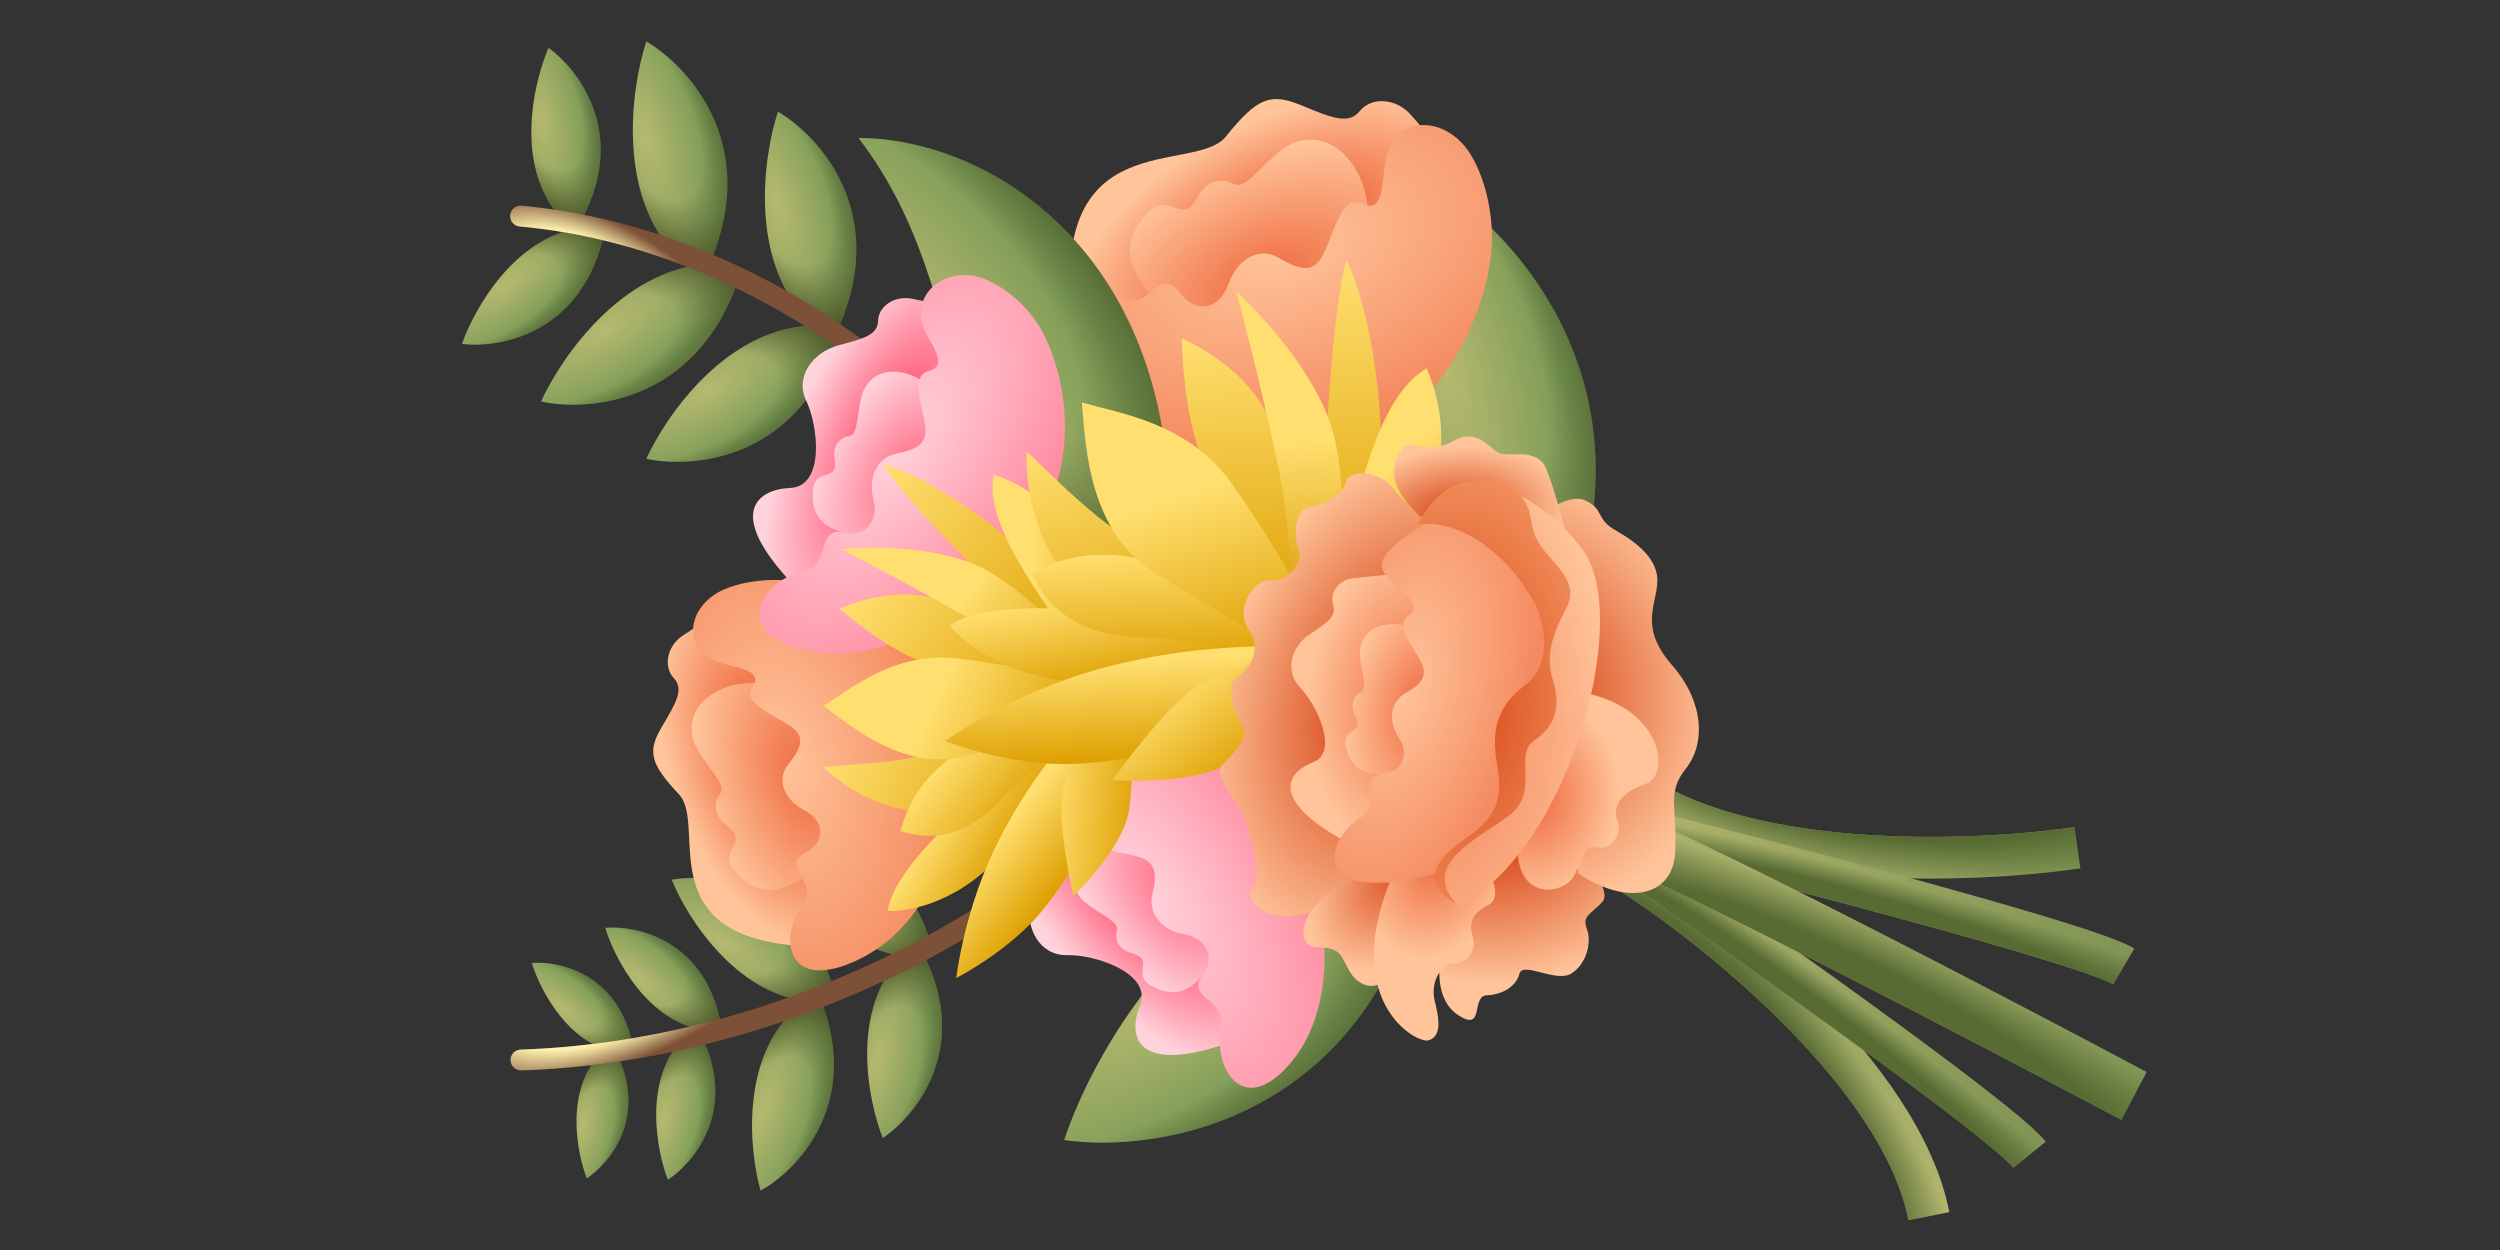 <svg viewBox="0 0 240 120" fill="none" xmlns="http://www.w3.org/2000/svg">
<rect x="0" y="0" width="240" height="120" fill="#333333" stroke="none"/>
<path d="M74.392 80.562C75.841 84.124 80.609 91.76 87.912 91.882L89.356 90.535C86.437 80.952 78.164 79.893 74.392 80.562Z" fill="url(#paint0_radial_139_15516)"/>
<path d="M74.392 80.562C75.841 84.124 80.609 91.76 87.912 91.882L89.356 90.535C86.437 80.952 78.164 79.893 74.392 80.562Z" fill="url(#paint1_radial_139_15516)"/>
<path d="M84.744 109.249C83.333 105.669 81.512 96.847 86.716 91.716L88.692 91.695C93.196 100.649 87.936 107.128 84.744 109.249Z" fill="url(#paint2_radial_139_15516)"/>
<path d="M84.744 109.249C83.333 105.669 81.512 96.847 86.716 91.716L88.692 91.695C93.196 100.649 87.936 107.128 84.744 109.249Z" fill="url(#paint3_radial_139_15516)"/>
<path d="M64.482 84.453C65.981 88.139 70.916 96.041 78.473 96.168L79.967 94.773C76.946 84.856 68.385 83.761 64.482 84.453Z" fill="url(#paint4_radial_139_15516)"/>
<path d="M64.482 84.453C65.981 88.139 70.916 96.041 78.473 96.168L79.967 94.773C76.946 84.856 68.385 83.761 64.482 84.453Z" fill="url(#paint5_radial_139_15516)"/>
<path d="M73.01 114.291C71.927 110.462 70.96 101.195 76.843 96.45L78.9 96.304C82.613 105.983 76.514 112.437 73.01 114.291Z" fill="url(#paint6_radial_139_15516)"/>
<path d="M73.01 114.291C71.927 110.462 70.96 101.195 76.843 96.45L78.9 96.304C82.613 105.983 76.514 112.437 73.01 114.291Z" fill="url(#paint7_radial_139_15516)"/>
<path d="M58.1 89.065C58.982 91.963 62.175 98.293 67.894 98.911L69.123 97.958C67.519 90.233 61.106 88.811 58.1 89.065Z" fill="url(#paint8_radial_139_15516)"/>
<path d="M58.1 89.065C58.982 91.963 62.175 98.293 67.894 98.911L69.123 97.958C67.519 90.233 61.106 88.811 58.1 89.065Z" fill="url(#paint9_radial_139_15516)"/>
<path d="M51.052 92.447C51.825 94.989 54.626 100.542 59.642 101.084L60.721 100.248C59.314 93.472 53.689 92.224 51.052 92.447Z" fill="url(#paint10_radial_139_15516)"/>
<path d="M51.052 92.447C51.825 94.989 54.626 100.542 59.642 101.084L60.721 100.248C59.314 93.472 53.689 92.224 51.052 92.447Z" fill="url(#paint11_radial_139_15516)"/>
<path d="M64.115 113.261C63.029 110.434 61.656 103.478 65.787 99.475L67.342 99.471C70.826 106.55 66.642 111.614 64.115 113.261Z" fill="url(#paint12_radial_139_15516)"/>
<path d="M64.115 113.261C63.029 110.434 61.656 103.478 65.787 99.475L67.342 99.471C70.826 106.55 66.642 111.614 64.115 113.261Z" fill="url(#paint13_radial_139_15516)"/>
<path d="M56.328 113.123C55.375 110.643 54.171 104.542 57.794 101.03L59.159 101.027C62.215 107.236 58.545 111.678 56.328 113.123Z" fill="url(#paint14_radial_139_15516)"/>
<path d="M56.328 113.123C55.375 110.643 54.171 104.542 57.794 101.03L59.159 101.027C62.215 107.236 58.545 111.678 56.328 113.123Z" fill="url(#paint15_radial_139_15516)"/>
<path fill-rule="evenodd" clip-rule="evenodd" d="M49.015 101.794C49.033 102.346 49.496 102.779 50.048 102.76C74.597 101.924 94.324 90.032 101.182 84.132C101.6 83.772 101.648 83.14 101.288 82.722C100.928 82.303 100.296 82.255 99.877 82.616C93.287 88.285 73.982 99.944 49.98 100.761C49.428 100.78 48.996 101.242 49.015 101.794Z" fill="#7D5137"/>
<path fill-rule="evenodd" clip-rule="evenodd" d="M49.015 101.794C49.033 102.346 49.496 102.779 50.048 102.76C74.597 101.924 94.324 90.032 101.182 84.132C101.6 83.772 101.648 83.14 101.288 82.722C100.928 82.303 100.296 82.255 99.877 82.616C93.287 88.285 73.982 99.944 49.98 100.761C49.428 100.78 48.996 101.242 49.015 101.794Z" fill="url(#paint16_radial_139_15516)"/>
<path d="M138.845 18.402C136.306 26.811 134.3 46.531 146.59 58.132L150.35 58.962C158.85 37.863 146.222 23.131 138.845 18.402Z" fill="url(#paint17_radial_139_15516)"/>
<path d="M138.845 18.402C136.306 26.811 134.3 46.531 146.59 58.132L150.35 58.962C158.85 37.863 146.222 23.131 138.845 18.402Z" fill="url(#paint18_radial_139_15516)"/>
<path d="M65.653 60.94C66.987 60.092 69.592 58.388 70.727 57.642C72.13 57.948 75.034 58.648 75.418 59.002C75.803 59.356 79.997 68.913 82.046 73.647L78.672 90.878C61.852 90.705 68.016 79.282 65.189 76.269C62.361 73.257 62.156 72.109 63.539 69.775C64.921 67.442 65.681 66.159 64.679 65.092C63.677 64.025 63.984 62.001 65.653 60.94Z" fill="url(#paint19_radial_139_15516)"/>
<path d="M70.487 83.546C71.069 84.218 72.913 86.616 76.323 84.718L80.238 82.793L77.135 66.264C75.575 65.775 71.844 65.055 69.402 66.09C66.351 67.384 65.859 69.867 66.857 71.764C67.855 73.662 69.815 75.313 69.121 76.208C68.428 77.103 68.652 78.378 69.547 79.072C70.442 79.765 70.975 80.244 70.402 81.211C69.829 82.177 69.905 82.875 70.487 83.546Z" fill="url(#paint20_radial_139_15516)"/>
<path d="M91.145 67.756C88.661 60.196 80.651 56.547 77.04 55.906C74.232 55.407 71.469 55.771 69.614 56.54C65.859 58.098 65.171 62.657 69.623 63.756C71.691 64.266 73.159 64.629 72.219 65.979C71.407 67.144 73.127 68.11 74.64 68.959C75.105 69.22 75.55 69.47 75.897 69.711C77.371 70.739 76.922 71.802 75.688 73.365C74.455 74.928 75.332 76.812 77.26 77.817C79.188 78.821 79.265 80.807 77.414 81.789C75.947 82.567 76.46 83.399 76.965 84.217C77.464 85.028 77.725 85.956 77.12 86.826C74.851 89.666 75.332 94.846 81.262 92.616C90.951 88.973 93.686 75.489 91.145 67.756Z" fill="url(#paint21_radial_139_15516)"/>
<path d="M135.507 11.095C136.71 12.499 139.114 15.23 140.166 16.421C140.044 18.096 139.714 21.571 139.369 22.075C139.023 22.579 128.659 29.016 123.52 32.172L103.021 31.125C100.433 11.631 114.674 16.87 117.691 13.099C120.708 9.328 122.003 8.901 124.933 10.113C127.862 11.326 129.473 11.993 130.542 10.657C131.61 9.32 134.003 9.34 135.507 11.095Z" fill="url(#paint22_radial_139_15516)"/>
<path d="M110.148 20.437C109.468 21.222 106.998 23.753 109.76 27.384L112.636 31.596L131.251 25.265C131.558 23.379 131.772 18.942 130.17 16.288C128.167 12.971 125.211 12.813 123.181 14.283C121.151 15.753 119.565 18.295 118.415 17.64C117.264 16.986 115.825 17.457 115.171 18.608C114.517 19.758 114.051 20.454 112.837 19.951C111.624 19.449 110.829 19.653 110.148 20.437Z" fill="url(#paint23_radial_139_15516)"/>
<path d="M131.845 41.725C140.182 37.597 143.077 27.724 143.22 23.439C143.332 20.106 142.453 16.969 141.255 14.95C138.83 10.862 133.44 10.822 132.906 16.156C132.658 18.634 132.483 20.392 130.764 19.529C129.281 18.783 128.449 20.933 127.717 22.825C127.492 23.406 127.277 23.962 127.055 24.403C126.11 26.28 124.805 25.937 122.792 24.768C120.778 23.6 118.743 24.928 117.901 27.325C117.058 29.723 114.772 30.141 113.329 28.162C112.185 26.593 111.308 27.325 110.445 28.044C109.59 28.757 108.56 29.213 107.452 28.656C103.789 26.501 97.874 27.916 101.438 34.41C107.26 45.017 123.318 45.948 131.845 41.725Z" fill="url(#paint24_radial_139_15516)"/>
<path d="M82.414 13.246C94.733 29.308 88.172 47.328 107.355 54.172L112.146 53.195C113.868 25.039 95.421 13.246 82.414 13.246Z" fill="url(#paint25_radial_139_15516)"/>
<path d="M82.414 13.246C94.733 29.308 88.172 47.328 107.355 54.172L112.146 53.195C113.868 25.039 95.421 13.246 82.414 13.246Z" fill="url(#paint26_radial_139_15516)"/>
<path d="M102.158 109.447C105.098 100.579 115.377 82.612 132.98 81.69L136.71 83.687C131.162 107.461 111.364 110.766 102.158 109.447Z" fill="url(#paint27_radial_139_15516)"/>
<path d="M102.158 109.447C105.098 100.579 115.377 82.612 132.98 81.69L136.71 83.687C131.162 107.461 111.364 110.766 102.158 109.447Z" fill="url(#paint28_radial_139_15516)"/>
<path d="M62.048 44.041C63.941 39.884 69.97 31.052 78.642 31.262L80.291 32.931C76.362 44.162 66.492 45.017 62.048 44.041Z" fill="url(#paint29_radial_139_15516)"/>
<path d="M62.048 44.041C63.941 39.884 69.97 31.052 78.642 31.262L80.291 32.931C76.362 44.162 66.492 45.017 62.048 44.041Z" fill="url(#paint30_radial_139_15516)"/>
<path d="M74.682 10.719C73.259 15.062 71.716 25.65 78.244 31.37L80.589 31.259C85.304 20.326 78.616 13.011 74.682 10.719Z" fill="url(#paint31_radial_139_15516)"/>
<path d="M74.682 10.719C73.259 15.062 71.716 25.65 78.244 31.37L80.589 31.259C85.304 20.326 78.616 13.011 74.682 10.719Z" fill="url(#paint32_radial_139_15516)"/>
<path d="M51.937 38.544C53.895 34.242 60.134 25.102 69.109 25.319L70.815 27.047C66.749 38.67 56.535 39.555 51.937 38.544Z" fill="url(#paint33_radial_139_15516)"/>
<path d="M51.937 38.544C53.895 34.242 60.134 25.102 69.109 25.319L70.815 27.047C66.749 38.67 56.535 39.555 51.937 38.544Z" fill="url(#paint34_radial_139_15516)"/>
<path d="M62.045 3.982C60.573 8.473 58.977 19.424 65.729 25.34L68.154 25.225C73.031 13.918 66.113 6.351 62.045 3.982Z" fill="url(#paint35_radial_139_15516)"/>
<path d="M62.045 3.982C60.573 8.473 58.977 19.424 65.729 25.34L68.154 25.225C73.031 13.918 66.113 6.351 62.045 3.982Z" fill="url(#paint36_radial_139_15516)"/>
<path d="M44.346 33.017C45.532 29.622 49.629 22.263 56.446 21.807L57.859 22.998C55.581 32.088 47.901 33.465 44.346 33.017Z" fill="url(#paint37_radial_139_15516)"/>
<path d="M44.346 33.017C45.532 29.622 49.629 22.263 56.446 21.807L57.859 22.998C55.581 32.088 47.901 33.465 44.346 33.017Z" fill="url(#paint38_radial_139_15516)"/>
<path d="M52.658 4.593C51.232 7.896 49.265 16.085 53.973 21.035L55.819 21.115C60.297 12.883 55.577 6.671 52.658 4.593Z" fill="url(#paint39_radial_139_15516)"/>
<path d="M52.658 4.593C51.232 7.896 49.265 16.085 53.973 21.035L55.819 21.115C60.297 12.883 55.577 6.671 52.658 4.593Z" fill="url(#paint40_radial_139_15516)"/>
<path fill-rule="evenodd" clip-rule="evenodd" d="M48.978 20.659C49.028 20.109 49.514 19.703 50.064 19.752C70.014 21.537 85.641 33.849 91.005 39.824C91.374 40.235 91.34 40.867 90.929 41.236C90.518 41.605 89.886 41.571 89.517 41.16C84.377 35.435 69.184 23.47 49.885 21.744C49.335 21.695 48.929 21.209 48.978 20.659Z" fill="#7D5137"/>
<path fill-rule="evenodd" clip-rule="evenodd" d="M48.978 20.659C49.028 20.109 49.514 19.703 50.064 19.752C70.014 21.537 85.641 33.849 91.005 39.824C91.374 40.235 91.34 40.867 90.929 41.236C90.518 41.605 89.886 41.571 89.517 41.16C84.377 35.435 69.184 23.47 49.885 21.744C49.335 21.695 48.929 21.209 48.978 20.659Z" fill="url(#paint41_radial_139_15516)"/>
<path d="M87.622 28.69C89.051 28.994 91.869 29.554 93.1 29.797C93.827 30.906 95.287 33.245 95.312 33.727C95.337 34.209 91.922 43.22 90.211 47.665L76.846 56.84C69.427 49.411 72.541 46.994 75.869 46.841C79.197 46.688 78.556 40.874 77.405 38.493C76.253 36.113 78.096 33.79 80.516 33.146C82.936 32.502 84.267 32.148 84.296 30.797C84.325 29.445 85.837 28.31 87.622 28.69Z" fill="url(#paint42_radial_139_15516)"/>
<path d="M78.053 47.003C78.007 47.738 77.706 50.227 80.825 51.083L84.259 52.217L92.018 40.636C91.379 39.441 89.589 36.849 87.543 36.044C84.987 35.038 83.254 36.222 82.744 37.924C82.233 39.626 82.434 41.741 81.504 41.868C80.575 41.995 79.967 42.88 80.094 43.809C80.221 44.739 80.258 45.332 79.358 45.571C78.458 45.811 78.098 46.268 78.053 47.003Z" fill="url(#paint43_radial_139_15516)"/>
<path d="M100.263 49.301C104.106 41.884 101.488 33.874 99.581 31.033C98.097 28.823 96.019 27.305 94.243 26.688C90.649 25.44 86.895 28.491 89.023 32.23C90.012 33.967 90.713 35.2 89.118 35.624C87.741 35.991 88.172 37.85 88.55 39.486C88.667 39.989 88.778 40.47 88.831 40.881C89.055 42.628 87.99 43.152 86.048 43.549C84.106 43.946 83.317 45.962 83.856 47.987C84.395 50.012 83.007 51.586 81.08 51.135C79.553 50.778 79.288 51.749 79.026 52.705C78.768 53.653 78.267 54.534 77.239 54.808C73.692 55.511 70.256 59.798 75.766 61.946C84.769 65.453 96.331 56.887 100.263 49.301Z" fill="url(#paint44_radial_139_15516)"/>
<path d="M97.731 78.345C98.596 77.168 100.268 74.831 100.995 73.809C102.306 73.604 105.038 73.236 105.488 73.412C105.937 73.588 112.742 80.41 116.088 83.8L118.946 99.757C109.121 103.459 108.201 99.626 109.432 96.53C110.663 93.434 105.101 91.624 102.457 91.693C99.814 91.763 98.456 89.126 98.866 86.656C99.275 84.185 99.501 82.827 98.281 82.244C97.062 81.661 96.65 79.816 97.731 78.345Z" fill="url(#paint45_radial_139_15516)"/>
<path d="M110.478 94.606C111.129 94.95 113.274 96.25 115.339 93.76L117.786 91.098L110.427 79.258C109.075 79.349 105.976 79.913 104.401 81.445C102.431 83.361 102.796 85.427 104.137 86.593C105.478 87.76 107.488 88.447 107.221 89.347C106.953 90.246 107.509 91.164 108.409 91.431C109.309 91.699 109.864 91.909 109.711 92.827C109.559 93.746 109.827 94.263 110.478 94.606Z" fill="url(#paint46_radial_139_15516)"/>
<path d="M121.718 75.314C116.542 68.757 108.165 67.844 104.79 68.412C102.166 68.854 99.927 70.123 98.634 71.487C96.016 74.249 97.251 78.926 101.534 78.526C103.524 78.341 104.936 78.209 104.666 79.837C104.433 81.243 106.305 81.616 107.952 81.945C108.457 82.046 108.942 82.142 109.338 82.264C111.022 82.779 111.062 83.965 110.623 85.899C110.185 87.832 111.698 89.381 113.765 89.723C115.832 90.066 116.695 91.979 115.491 93.549C114.536 94.794 115.312 95.436 116.076 96.067C116.833 96.693 117.43 97.512 117.256 98.562C116.436 102.084 118.928 106.981 123.154 102.843C130.057 96.085 127.013 82.02 121.718 75.314Z" fill="url(#paint47_radial_139_15516)"/>
<path d="M88.115 77.796C84.206 77.797 80.429 75.023 79.029 73.636C81.271 73.407 85.891 73.318 89.417 72.287C92.942 71.255 103.693 66.002 103.693 66.002L104.576 67.628C104.576 67.628 92.023 77.795 88.115 77.796Z" fill="url(#paint48_linear_139_15516)"/>
<path d="M91.215 57.996C95.172 59.877 98.835 61.805 101.616 63.377L106.158 66.98C102.036 66.3 93.38 64.338 89.778 63.829C86.177 63.321 80.588 58.439 80.588 58.439C80.588 58.439 86.325 55.672 91.215 57.996Z" fill="url(#paint49_linear_139_15516)"/>
<path d="M84.743 44.539C89.707 45.849 103.146 54.445 105.803 63.866L104.616 65.363C98.986 60.085 87.129 48.532 84.743 44.539Z" fill="url(#paint50_linear_139_15516)"/>
<path d="M85.21 87.443C86.135 81.775 98.27 72.659 104.221 68.81C103.396 70.849 100.727 76.215 96.653 81.369C92.578 86.523 87.327 87.566 85.21 87.443Z" fill="url(#paint51_linear_139_15516)"/>
<path d="M96.029 76.856C100.151 72.529 103.374 71.331 106.509 68.466L106.356 66.229C102.752 68.089 97.286 69.394 92.755 71.842C88.224 74.291 86.895 78.07 86.452 79.79C88.215 80.325 91.908 81.182 96.029 76.856Z" fill="url(#paint52_linear_139_15516)"/>
<path d="M93.947 54.367C99.194 56.835 105.203 63.993 107.132 66.933L105.499 68.993C105.499 68.993 98.94 62.975 94.496 60.267C89.698 57.344 80.739 52.708 80.739 52.708C80.739 52.708 88.701 51.898 93.947 54.367Z" fill="url(#paint53_linear_139_15516)"/>
<path d="M91.825 63.208C97.679 63.88 103.665 65.239 106.381 66.241L105.535 68.557C103.286 69.362 99.144 70.739 93.089 72.496C87.035 74.254 81.841 69.848 79.065 67.761C81.817 66.031 85.971 62.536 91.825 63.208Z" fill="url(#paint54_linear_139_15516)"/>
<path d="M95.985 80.461C99.407 73.87 102.822 70.385 106.996 65.567C108.539 71.444 105.626 80.556 100.107 87.362C96.925 91.285 91.803 93.891 91.803 93.891C91.803 93.891 92.564 87.051 95.985 80.461Z" fill="url(#paint55_linear_139_15516)"/>
<path d="M107.117 66.948C106.789 60.344 105.011 48.745 95.401 45.556C94.177 51.413 102.702 60.294 105.863 66.766C106.156 67.366 106.939 66.364 107.117 66.948Z" fill="url(#paint56_linear_139_15516)"/>
<path d="M102.099 75.544C103.463 71.15 105.684 67.207 106.909 65.168C108.016 66.867 109.15 71.158 108.448 77.391C107.994 81.427 103.03 86.027 103.03 86.027C103.03 86.027 101.277 78.191 102.099 75.544Z" fill="url(#paint57_linear_139_15516)"/>
<path d="M102.158 54.853C99.004 51.349 98.444 45.723 98.559 43.348C100.573 45.174 104.38 49.246 108.15 51.575C111.919 53.904 125.305 59.307 125.305 59.307L124.56 61.411C124.56 61.411 105.313 58.357 102.158 54.853Z" fill="url(#paint58_linear_139_15516)"/>
<path d="M122.417 41.656C123.923 46.723 125.15 51.564 125.983 55.326L126.418 62.306C123.701 58.061 118.477 48.715 116.027 45.075C113.577 41.434 113.445 32.484 113.445 32.484C113.445 32.484 120.556 35.396 122.417 41.656Z" fill="url(#paint59_linear_139_15516)"/>
<path d="M129.264 24.995C132.094 30.503 135.229 49.491 128.923 59.476L126.623 59.619C126.813 50.311 127.608 30.356 129.264 24.995Z" fill="url(#paint60_linear_139_15516)"/>
<path d="M91.164 60.031C96.993 56.288 114.959 59.815 123.214 62.046C120.719 62.951 113.753 64.887 105.844 65.392C97.934 65.897 92.761 62.029 91.164 60.031Z" fill="url(#paint61_linear_139_15516)"/>
<path d="M109.388 61.191C116.594 61.397 120.269 63.32 125.368 63.82L127.25 61.877C122.674 60.146 117.094 56.297 111.242 54.209C105.391 52.121 100.929 53.979 99.029 54.969C99.972 56.982 102.182 60.986 109.388 61.191Z" fill="url(#paint62_linear_139_15516)"/>
<path d="M127.877 41.179C129.896 47.875 128.326 59.041 127.245 63.143L124.08 63.34C124.08 63.34 124.185 52.603 123.028 46.432C121.778 39.77 118.707 27.995 118.707 27.995C118.707 27.995 125.857 34.482 127.877 41.179Z" fill="url(#paint63_linear_139_15516)"/>
<path d="M118.235 46.408C122.356 52.2 125.967 58.666 127.259 61.909L124.501 63.02C121.963 61.652 117.387 59.048 110.925 55.037C104.464 51.025 104.225 42.812 103.856 38.639C107.628 39.712 114.114 40.616 118.235 46.408Z" fill="url(#paint64_linear_139_15516)"/>
<path d="M106.12 64.061C114.79 61.812 120.672 62.062 128.361 61.918C124.335 68.044 113.813 72.783 103.256 73.326C97.17 73.638 90.701 71.147 90.701 71.147C90.701 71.147 97.449 66.31 106.12 64.061Z" fill="url(#paint65_linear_139_15516)"/>
<path d="M127.22 63.141C132.877 57.517 141.845 46.564 136.951 35.373C130.711 39.002 129.624 53.813 126.371 61.869C126.069 62.617 127.6 62.509 127.22 63.141Z" fill="url(#paint66_linear_139_15516)"/>
<path d="M115.462 65.576C120.502 63.254 125.83 62.065 128.648 61.517C128.018 63.881 125.085 68.361 118.929 72.761C114.942 75.61 106.812 74.87 106.812 74.87C106.812 74.87 112.425 66.975 115.462 65.576Z" fill="url(#paint67_linear_139_15516)"/>
<path fill-rule="evenodd" clip-rule="evenodd" d="M174.399 95.814C180.274 101.785 185.706 109.046 187.135 116.363L183.209 117.13C182.015 111.015 177.295 104.461 171.548 98.62C165.857 92.836 159.432 88.024 155.284 85.382L157.433 82.008C161.797 84.787 168.466 89.785 174.399 95.814Z" fill="url(#paint68_linear_139_15516)"/>
<path fill-rule="evenodd" clip-rule="evenodd" d="M174.399 95.814C180.274 101.785 185.706 109.046 187.135 116.363L183.209 117.13C182.015 111.015 177.295 104.461 171.548 98.62C165.857 92.836 159.432 88.024 155.284 85.382L157.433 82.008C161.797 84.787 168.466 89.785 174.399 95.814Z" fill="url(#paint69_radial_139_15516)"/>
<path fill-rule="evenodd" clip-rule="evenodd" d="M177.854 84.06C169.502 83.406 160.64 81.486 154.763 76.9L157.224 73.746C162.136 77.579 169.997 79.432 178.166 80.073C186.255 80.707 194.262 80.126 199.125 79.4L199.716 83.356C194.599 84.12 186.286 84.721 177.854 84.06Z" fill="url(#paint70_linear_139_15516)"/>
<path fill-rule="evenodd" clip-rule="evenodd" d="M177.854 84.06C169.502 83.406 160.64 81.486 154.763 76.9L157.224 73.746C162.136 77.579 169.997 79.432 178.166 80.073C186.255 80.707 194.262 80.126 199.125 79.4L199.716 83.356C194.599 84.12 186.286 84.721 177.854 84.06Z" fill="url(#paint71_radial_139_15516)"/>
<path fill-rule="evenodd" clip-rule="evenodd" d="M183.341 88.434C173.611 85.772 162.532 82.935 155.301 81.136L156.266 77.254C163.517 79.058 174.628 81.903 184.396 84.576C189.279 85.911 193.841 87.208 197.423 88.313C199.212 88.865 200.774 89.374 202.016 89.819C203.206 90.246 204.252 90.667 204.905 91.055L202.858 94.492C202.58 94.326 201.878 94.019 200.665 93.584C199.504 93.167 198.006 92.678 196.244 92.135C192.722 91.049 188.207 89.765 183.341 88.434Z" fill="url(#paint72_linear_139_15516)"/>
<path fill-rule="evenodd" clip-rule="evenodd" d="M183.341 88.434C173.611 85.772 162.532 82.935 155.301 81.136L156.266 77.254C163.517 79.058 174.628 81.903 184.396 84.576C189.279 85.911 193.841 87.208 197.423 88.313C199.212 88.865 200.774 89.374 202.016 89.819C203.206 90.246 204.252 90.667 204.905 91.055L202.858 94.492C202.58 94.326 201.878 94.019 200.665 93.584C199.504 93.167 198.006 92.678 196.244 92.135C192.722 91.049 188.207 89.765 183.341 88.434Z" fill="url(#paint73_radial_139_15516)"/>
<path fill-rule="evenodd" clip-rule="evenodd" d="M177.151 99.541C168.986 93.617 159.622 87.053 153.49 82.817L155.764 79.526C161.911 83.773 171.303 90.356 179.5 96.304C183.597 99.277 187.408 102.1 190.369 104.398C191.849 105.546 193.131 106.573 194.135 107.429C195.098 108.248 195.929 109.011 196.402 109.604L193.274 112.097C193.072 111.845 192.524 111.31 191.543 110.474C190.603 109.675 189.375 108.689 187.917 107.558C185.005 105.299 181.234 102.505 177.151 99.541Z" fill="url(#paint74_linear_139_15516)"/>
<path fill-rule="evenodd" clip-rule="evenodd" d="M177.151 99.541C168.986 93.617 159.622 87.053 153.49 82.817L155.764 79.526C161.911 83.773 171.303 90.356 179.5 96.304C183.597 99.277 187.408 102.1 190.369 104.398C191.849 105.546 193.131 106.573 194.135 107.429C195.098 108.248 195.929 109.011 196.402 109.604L193.274 112.097C193.072 111.845 192.524 111.31 191.543 110.474C190.603 109.675 189.375 108.689 187.917 107.558C185.005 105.299 181.234 102.505 177.151 99.541Z" fill="url(#paint75_radial_139_15516)"/>
<path fill-rule="evenodd" clip-rule="evenodd" d="M184.67 97.557C174.238 92.16 162.034 85.978 154.723 82.714L156.843 77.966C164.312 81.3 176.647 87.552 187.06 92.939C192.278 95.638 197.034 98.131 200.484 99.949C202.21 100.858 203.609 101.599 204.578 102.112L206.083 102.911C206.084 102.912 206.085 102.912 204.863 105.207L203.64 107.502L202.142 106.706C201.177 106.195 199.782 105.457 198.06 104.55C194.618 102.736 189.874 100.249 184.67 97.557Z" fill="url(#paint76_linear_139_15516)"/>
<path fill-rule="evenodd" clip-rule="evenodd" d="M184.67 97.557C174.238 92.16 162.034 85.978 154.723 82.714L156.843 77.966C164.312 81.3 176.647 87.552 187.06 92.939C192.278 95.638 197.034 98.131 200.484 99.949C202.21 100.858 203.609 101.599 204.578 102.112L206.083 102.911C206.084 102.912 206.085 102.912 204.863 105.207L203.64 107.502L202.142 106.706C201.177 106.195 199.782 105.457 198.06 104.55C194.618 102.736 189.874 100.249 184.67 97.557Z" fill="url(#paint77_radial_139_15516)"/>
<path d="M133.579 46.732C134.619 48.001 136.858 50.19 137.847 51.126L130.579 83.895C125.133 90.823 118.939 87.218 120.187 85.408C121.435 83.598 119.911 80.567 119.687 79.123C119.463 77.679 116.354 74.475 117.29 73.486C118.225 72.497 120.04 70.801 119.305 69.696C118.571 68.591 117.499 65.871 118.775 65.024C120.05 64.177 121.185 62.197 119.857 60.383C118.53 58.57 120.318 55.544 121.903 55.716C123.488 55.888 125.245 54.107 124.653 52.663C124.061 51.218 124.461 48.869 125.678 48.673C126.896 48.477 128.822 47.687 129.164 46.357C129.506 45.027 132.28 45.144 133.579 46.732Z" fill="url(#paint78_radial_139_15516)"/>
<path d="M129.971 55.502C131.171 55.39 133.529 55.139 134.557 55.027C135.443 55.746 137.254 57.279 137.412 57.664C137.57 58.05 137.503 66.223 137.45 70.261L129.677 81.063C121.757 76.89 123.488 74.147 126.037 73.188C128.586 72.229 126.414 67.668 124.831 66.024C123.248 64.38 124.016 62.032 125.716 60.902C127.416 59.772 128.352 59.151 127.985 58.046C127.619 56.942 128.47 55.641 129.971 55.502Z" fill="url(#paint79_radial_139_15516)"/>
<path d="M129.21 71.693C129.379 72.316 129.828 74.468 132.659 74.303L135.83 74.279L139.018 62.48C138.152 61.667 135.937 60.018 134.012 59.924C131.606 59.807 130.5 61.278 130.554 62.835C130.608 64.392 131.37 66.091 130.633 66.458C129.897 66.825 129.641 67.731 130.007 68.467C130.374 69.204 130.572 69.685 129.892 70.137C129.211 70.589 129.041 71.07 129.21 71.693Z" fill="url(#paint80_radial_139_15516)"/>
<path d="M126.435 90.938C124.085 90.906 124.743 86.548 129.87 84.489L134.343 83.845C134.396 86.383 134.292 91.845 133.451 93.383C132.401 95.307 130.505 94.851 129.573 93.264C128.642 91.677 128.784 90.97 126.435 90.938Z" fill="url(#paint81_radial_139_15516)"/>
<path d="M139.927 97.412C137.801 95.982 138.047 92.739 138.437 91.295L144.315 79.302L151.303 81.52C152.519 82.796 154.722 85.596 153.815 86.591C152.681 87.835 151.86 87.891 152.339 89.165C152.818 90.44 152.334 92.477 150.889 93.438C149.444 94.398 146.191 92.27 145.878 93.458C145.565 94.647 144.29 95.494 142.733 95.548C141.176 95.602 142.586 99.2 139.927 97.412Z" fill="url(#paint82_radial_139_15516)"/>
<path d="M137.15 99.871C136.045 100.238 128.748 96.263 133.465 84.551L138.905 80.936L142.469 82.98C143.175 83.981 144.242 86.164 142.859 86.887C141.131 87.79 141.017 88.724 141.411 90.055C141.805 91.386 140.614 92.545 139.595 92.487C138.576 92.429 137.215 94.068 137.75 96.164C138.284 98.26 138.254 99.505 137.15 99.871Z" fill="url(#paint83_radial_139_15516)"/>
<path d="M131.511 84.747C126.331 84.512 127.98 79.986 130.728 78.405C131.012 78.216 131.59 77.636 131.637 76.821C131.695 75.802 131.159 74.442 132.886 74.275C134.613 74.108 135.323 72.41 134.307 70.88C133.29 69.35 133.378 67.454 134.879 66.578C136.381 65.703 137.118 64.968 136.441 63.58C135.764 62.192 133.842 60.038 135.202 59.134C136.562 58.23 135.205 57.294 133.65 55.876C132.095 54.458 132.154 53.439 135.412 51.151C138.02 49.321 140.256 49.526 141.048 49.858L150.799 59.922L141.819 82.186C140.11 83.118 135.655 84.934 131.511 84.747Z" fill="url(#paint84_radial_139_15516)"/>
<path d="M160.814 81.818C160.61 86.12 156.164 86.991 151.498 83.841L147.7 49.725C148.607 48.877 150.784 47.357 152.232 48.061C154.042 48.942 153.135 49.79 155.115 50.925C157.095 52.06 159.272 53.677 159.099 55.998C158.925 58.319 157.422 60.298 160.53 63.87C163.639 67.441 163.718 71.433 161.846 73.78C159.974 76.126 161.019 77.515 160.814 81.818Z" fill="url(#paint85_radial_139_15516)"/>
<path d="M134.762 42.895C134.195 43.56 132.325 45.956 136.351 49.627L150.474 51.781C150.11 50.292 149.196 46.861 148.452 45.048C147.523 42.781 144.755 44.043 143.757 43.408C142.758 42.774 141.628 41.073 139.461 42.369C137.293 43.665 135.329 42.229 134.762 42.895Z" fill="url(#paint86_radial_139_15516)"/>
<path d="M151.186 83.927C150.278 85.878 146.115 86.438 145.726 82.163L152.119 66.519C159.618 68.03 160.452 74.441 157.937 75.275C155.422 76.109 154.734 77.647 155.299 78.866C155.863 80.084 154.502 81.724 153.398 81.354C152.295 80.984 152.095 81.975 151.186 83.927Z" fill="url(#paint87_radial_139_15516)"/>
<path d="M151.942 52.79C156.688 59.195 150.766 81.266 140.198 86.939C138.999 86.462 138.418 84.814 138.278 84.049L139.498 82.013L144.515 77.576L145.032 72.821L148.212 66.91L148.793 56.72L142.072 46.604C143.78 46.531 148.145 47.666 151.942 52.79Z" fill="url(#paint88_radial_139_15516)"/>
<path d="M140.86 80.372C137.714 82.462 136.21 84.81 139.859 86.797C136.468 83.168 141.199 80.882 144.627 78.481C148.056 76.081 145.174 72.481 147.3 71.069C149.425 69.657 149.824 67.676 149.064 65.24C148.303 62.805 149.184 60.626 150.376 58.363C151.967 55.345 148.045 53.753 147.217 51.027C146.907 50.007 147.023 48.337 145.553 47.231C144.082 46.125 140.856 45.695 138.986 46.938C137.489 47.932 136.434 49.614 136.093 50.33C137.792 50.059 140.407 50.699 142.601 52.379C145.343 54.477 146.134 56.036 147.094 57.481C148.054 58.926 149.406 63.542 146.374 65.802C143.341 68.062 143.252 70.695 143.729 73.441C144.206 76.188 144.005 78.282 140.86 80.372Z" fill="url(#paint89_radial_139_15516)"/>
<defs>
<radialGradient id="paint0_radial_139_15516" cx="0" cy="0" r="1" gradientUnits="userSpaceOnUse" gradientTransform="translate(79.123 86.312) rotate(35.175) scale(13.463 5.026)">
<stop stop-color="#B7B970"/>
<stop offset="1" stop-color="#779954"/>
</radialGradient>
<radialGradient id="paint1_radial_139_15516" cx="0" cy="0" r="1" gradientUnits="userSpaceOnUse" gradientTransform="translate(77.255 84.806) rotate(22.737) scale(15.643 7.079)">
<stop offset="0.515" stop-color="#3B411A" stop-opacity="0"/>
<stop offset="1" stop-color="#3B411A"/>
</radialGradient>
<radialGradient id="paint2_radial_139_15516" cx="0" cy="0" r="1" gradientUnits="userSpaceOnUse" gradientTransform="translate(84.198 101.818) rotate(-78.818) scale(13.47 5.029)">
<stop stop-color="#B7B970"/>
<stop offset="1" stop-color="#779954"/>
</radialGradient>
<radialGradient id="paint3_radial_139_15516" cx="0" cy="0" r="1" gradientUnits="userSpaceOnUse" gradientTransform="translate(83.886 104.199) rotate(-66.38) scale(15.652 7.083)">
<stop offset="0.515" stop-color="#3B411A" stop-opacity="0"/>
<stop offset="1" stop-color="#3B411A"/>
</radialGradient>
<radialGradient id="paint4_radial_139_15516" cx="0" cy="0" r="1" gradientUnits="userSpaceOnUse" gradientTransform="translate(69.378 90.404) rotate(35.175) scale(13.932 5.201)">
<stop stop-color="#B7B970"/>
<stop offset="1" stop-color="#779954"/>
</radialGradient>
<radialGradient id="paint5_radial_139_15516" cx="0" cy="0" r="1" gradientUnits="userSpaceOnUse" gradientTransform="translate(67.445 88.845) rotate(22.737) scale(16.188 7.326)">
<stop offset="0.515" stop-color="#3B411A" stop-opacity="0"/>
<stop offset="1" stop-color="#3B411A"/>
</radialGradient>
<radialGradient id="paint6_radial_139_15516" cx="0" cy="0" r="1" gradientUnits="userSpaceOnUse" gradientTransform="translate(73.213 106.587) rotate(-73.108) scale(13.932 5.201)">
<stop stop-color="#B7B970"/>
<stop offset="1" stop-color="#779954"/>
</radialGradient>
<radialGradient id="paint7_radial_139_15516" cx="0" cy="0" r="1" gradientUnits="userSpaceOnUse" gradientTransform="translate(72.647 109.005) rotate(-60.67) scale(16.188 7.326)">
<stop offset="0.515" stop-color="#3B411A" stop-opacity="0"/>
<stop offset="1" stop-color="#3B411A"/>
</radialGradient>
<radialGradient id="paint8_radial_139_15516" cx="0" cy="0" r="1" gradientUnits="userSpaceOnUse" gradientTransform="translate(61.399 93.914) rotate(40.387) scale(10.603 3.958)">
<stop stop-color="#B7B970"/>
<stop offset="1" stop-color="#779954"/>
</radialGradient>
<radialGradient id="paint9_radial_139_15516" cx="0" cy="0" r="1" gradientUnits="userSpaceOnUse" gradientTransform="translate(60.042 92.599) rotate(27.95) scale(12.319 5.575)">
<stop offset="0.515" stop-color="#3B411A" stop-opacity="0"/>
<stop offset="1" stop-color="#3B411A"/>
</radialGradient>
<radialGradient id="paint10_radial_139_15516" cx="0" cy="0" r="1" gradientUnits="userSpaceOnUse" gradientTransform="translate(53.945 96.701) rotate(40.387) scale(9.3 3.472)">
<stop stop-color="#B7B970"/>
<stop offset="1" stop-color="#779954"/>
</radialGradient>
<radialGradient id="paint11_radial_139_15516" cx="0" cy="0" r="1" gradientUnits="userSpaceOnUse" gradientTransform="translate(52.755 95.547) rotate(27.95) scale(10.806 4.891)">
<stop offset="0.515" stop-color="#3B411A" stop-opacity="0"/>
<stop offset="1" stop-color="#3B411A"/>
</radialGradient>
<radialGradient id="paint12_radial_139_15516" cx="0" cy="0" r="1" gradientUnits="userSpaceOnUse" gradientTransform="translate(63.736 107.409) rotate(-78.32) scale(10.603 3.958)">
<stop stop-color="#B7B970"/>
<stop offset="1" stop-color="#779954"/>
</radialGradient>
<radialGradient id="paint13_radial_139_15516" cx="0" cy="0" r="1" gradientUnits="userSpaceOnUse" gradientTransform="translate(63.474 109.28) rotate(-65.882) scale(12.319 5.575)">
<stop offset="0.515" stop-color="#3B411A" stop-opacity="0"/>
<stop offset="1" stop-color="#3B411A"/>
</radialGradient>
<radialGradient id="paint14_radial_139_15516" cx="0" cy="0" r="1" gradientUnits="userSpaceOnUse" gradientTransform="translate(55.995 107.99) rotate(-78.32) scale(9.3 3.472)">
<stop stop-color="#B7B970"/>
<stop offset="1" stop-color="#779954"/>
</radialGradient>
<radialGradient id="paint15_radial_139_15516" cx="0" cy="0" r="1" gradientUnits="userSpaceOnUse" gradientTransform="translate(55.766 109.631) rotate(-65.882) scale(10.806 4.891)">
<stop offset="0.515" stop-color="#3B411A" stop-opacity="0"/>
<stop offset="1" stop-color="#3B411A"/>
</radialGradient>
<radialGradient id="paint16_radial_139_15516" cx="0" cy="0" r="1" gradientUnits="userSpaceOnUse" gradientTransform="translate(59.845 93.71) rotate(-23.652) scale(18.721 7.951)">
<stop offset="0.679" stop-color="#FDF1AE"/>
<stop offset="1" stop-color="#FDF1AE" stop-opacity="0"/>
</radialGradient>
<radialGradient id="paint17_radial_139_15516" cx="0" cy="0" r="1" gradientUnits="userSpaceOnUse" gradientTransform="translate(138.828 35.71) rotate(75.561) scale(31.553 11.024)">
<stop stop-color="#B7B970"/>
<stop offset="1" stop-color="#779954"/>
</radialGradient>
<radialGradient id="paint18_radial_139_15516" cx="0" cy="0" r="1" gradientUnits="userSpaceOnUse" gradientTransform="translate(137.759 30.196) rotate(63.936) scale(36.673 15.523)">
<stop offset="0.515" stop-color="#3B411A" stop-opacity="0"/>
<stop offset="1" stop-color="#3B411A"/>
</radialGradient>
<radialGradient id="paint19_radial_139_15516" cx="0" cy="0" r="1" gradientUnits="userSpaceOnUse" gradientTransform="translate(74.707 73.275) rotate(71.151) scale(21.498 11.814)">
<stop offset="0.283" stop-color="#EF693F"/>
<stop offset="0.866" stop-color="#FFC49A"/>
</radialGradient>
<radialGradient id="paint20_radial_139_15516" cx="0" cy="0" r="1" gradientUnits="userSpaceOnUse" gradientTransform="translate(77.402 74.584) rotate(74.258) scale(16.876 10.078)">
<stop stop-color="#EF693F"/>
<stop offset="1" stop-color="#FFC49A"/>
</radialGradient>
<radialGradient id="paint21_radial_139_15516" cx="0" cy="0" r="1" gradientUnits="userSpaceOnUse" gradientTransform="translate(75.094 72.926) rotate(78.598) scale(40.965 23.601)">
<stop stop-color="#FFC49A"/>
<stop offset="1" stop-color="#EF693F"/>
</radialGradient>
<radialGradient id="paint22_radial_139_15516" cx="0" cy="0" r="1" gradientUnits="userSpaceOnUse" gradientTransform="translate(122.734 23.618) rotate(152.999) scale(25.132 13.812)">
<stop offset="0.283" stop-color="#EF693F"/>
<stop offset="0.866" stop-color="#FFC49A"/>
</radialGradient>
<radialGradient id="paint23_radial_139_15516" cx="0" cy="0" r="1" gradientUnits="userSpaceOnUse" gradientTransform="translate(121.666 26.954) rotate(156.106) scale(19.729 11.781)">
<stop stop-color="#EF693F"/>
<stop offset="1" stop-color="#FFC49A"/>
</radialGradient>
<radialGradient id="paint24_radial_139_15516" cx="0" cy="0" r="1" gradientUnits="userSpaceOnUse" gradientTransform="translate(123.201 24.008) rotate(160.446) scale(47.89 27.59)">
<stop stop-color="#FFC49A"/>
<stop offset="1" stop-color="#EF693F"/>
</radialGradient>
<radialGradient id="paint25_radial_139_15516" cx="0" cy="0" r="1" gradientUnits="userSpaceOnUse" gradientTransform="translate(89.256 32.8) rotate(54.884) scale(37.29 14.383)">
<stop stop-color="#B7B970"/>
<stop offset="1" stop-color="#779954"/>
</radialGradient>
<radialGradient id="paint26_radial_139_15516" cx="0" cy="0" r="1" gradientUnits="userSpaceOnUse" gradientTransform="translate(85.802 27.117) rotate(42.023) scale(43.32 20.263)">
<stop offset="0.515" stop-color="#3B411A" stop-opacity="0"/>
<stop offset="1" stop-color="#3B411A"/>
</radialGradient>
<radialGradient id="paint27_radial_139_15516" cx="0" cy="0" r="1" gradientUnits="userSpaceOnUse" gradientTransform="translate(112.676 94.926) rotate(-38.248) scale(32.272 12.448)">
<stop stop-color="#B7B970"/>
<stop offset="1" stop-color="#779954"/>
</radialGradient>
<radialGradient id="paint28_radial_139_15516" cx="0" cy="0" r="1" gradientUnits="userSpaceOnUse" gradientTransform="translate(108.404 98.782) rotate(-25.388) scale(37.491 17.537)">
<stop offset="0.515" stop-color="#3B411A" stop-opacity="0"/>
<stop offset="1" stop-color="#3B411A"/>
</radialGradient>
<radialGradient id="paint29_radial_139_15516" cx="0" cy="0" r="1" gradientUnits="userSpaceOnUse" gradientTransform="translate(67.942 37.445) rotate(-32.835) scale(15.991 5.97)">
<stop stop-color="#B7B970"/>
<stop offset="1" stop-color="#779954"/>
</radialGradient>
<radialGradient id="paint30_radial_139_15516" cx="0" cy="0" r="1" gradientUnits="userSpaceOnUse" gradientTransform="translate(65.652 39.142) rotate(-20.398) scale(18.581 8.409)">
<stop offset="0.515" stop-color="#3B411A" stop-opacity="0"/>
<stop offset="1" stop-color="#3B411A"/>
</radialGradient>
<radialGradient id="paint31_radial_139_15516" cx="0" cy="0" r="1" gradientUnits="userSpaceOnUse" gradientTransform="translate(74.553 19.568) rotate(75.448) scale(16 5.973)">
<stop stop-color="#B7B970"/>
<stop offset="1" stop-color="#779954"/>
</radialGradient>
<radialGradient id="paint32_radial_139_15516" cx="0" cy="0" r="1" gradientUnits="userSpaceOnUse" gradientTransform="translate(74.017 16.767) rotate(63.01) scale(18.591 8.414)">
<stop offset="0.515" stop-color="#3B411A" stop-opacity="0"/>
<stop offset="1" stop-color="#3B411A"/>
</radialGradient>
<radialGradient id="paint33_radial_139_15516" cx="0" cy="0" r="1" gradientUnits="userSpaceOnUse" gradientTransform="translate(58.035 31.719) rotate(-32.835) scale(16.549 6.178)">
<stop stop-color="#B7B970"/>
<stop offset="1" stop-color="#779954"/>
</radialGradient>
<radialGradient id="paint34_radial_139_15516" cx="0" cy="0" r="1" gradientUnits="userSpaceOnUse" gradientTransform="translate(55.666 33.475) rotate(-20.398) scale(19.228 8.702)">
<stop offset="0.515" stop-color="#3B411A" stop-opacity="0"/>
<stop offset="1" stop-color="#3B411A"/>
</radialGradient>
<radialGradient id="paint35_radial_139_15516" cx="0" cy="0" r="1" gradientUnits="userSpaceOnUse" gradientTransform="translate(61.912 13.134) rotate(75.448) scale(16.549 6.178)">
<stop stop-color="#B7B970"/>
<stop offset="1" stop-color="#779954"/>
</radialGradient>
<radialGradient id="paint36_radial_139_15516" cx="0" cy="0" r="1" gradientUnits="userSpaceOnUse" gradientTransform="translate(61.357 10.237) rotate(63.01) scale(19.228 8.702)">
<stop offset="0.515" stop-color="#3B411A" stop-opacity="0"/>
<stop offset="1" stop-color="#3B411A"/>
</radialGradient>
<radialGradient id="paint37_radial_139_15516" cx="0" cy="0" r="1" gradientUnits="userSpaceOnUse" gradientTransform="translate(48.496 27.423) rotate(-38.047) scale(12.594 4.701)">
<stop stop-color="#B7B970"/>
<stop offset="1" stop-color="#779954"/>
</radialGradient>
<radialGradient id="paint38_radial_139_15516" cx="0" cy="0" r="1" gradientUnits="userSpaceOnUse" gradientTransform="translate(46.822 28.918) rotate(-25.61) scale(14.633 6.622)">
<stop offset="0.515" stop-color="#3B411A" stop-opacity="0"/>
<stop offset="1" stop-color="#3B411A"/>
</radialGradient>
<radialGradient id="paint39_radial_139_15516" cx="0" cy="0" r="1" gradientUnits="userSpaceOnUse" gradientTransform="translate(51.924 11.52) rotate(80.66) scale(12.594 4.701)">
<stop stop-color="#B7B970"/>
<stop offset="1" stop-color="#779954"/>
</radialGradient>
<radialGradient id="paint40_radial_139_15516" cx="0" cy="0" r="1" gradientUnits="userSpaceOnUse" gradientTransform="translate(51.704 9.287) rotate(68.222) scale(14.633 6.622)">
<stop offset="0.515" stop-color="#3B411A" stop-opacity="0"/>
<stop offset="1" stop-color="#3B411A"/>
</radialGradient>
<radialGradient id="paint41_radial_139_15516" cx="0" cy="0" r="1" gradientUnits="userSpaceOnUse" gradientTransform="translate(57.667 28.908) rotate(30.176) scale(15.771 7.389)">
<stop offset="0.679" stop-color="#FDF1AE"/>
<stop offset="1" stop-color="#FDF1AE" stop-opacity="0"/>
</radialGradient>
<radialGradient id="paint42_radial_139_15516" cx="0" cy="0" r="1" gradientUnits="userSpaceOnUse" gradientTransform="translate(85.615 42.675) rotate(115.171) scale(24.322 10.92)">
<stop offset="0.283" stop-color="#FF6984"/>
<stop offset="0.866" stop-color="#FFD3DC"/>
</radialGradient>
<radialGradient id="paint43_radial_139_15516" cx="0" cy="0" r="1" gradientUnits="userSpaceOnUse" gradientTransform="translate(87.347 45.714) rotate(118.708) scale(13.988 8.353)">
<stop stop-color="#FF6984"/>
<stop offset="1" stop-color="#FFD3DC"/>
</radialGradient>
<radialGradient id="paint44_radial_139_15516" cx="0" cy="0" r="1" gradientUnits="userSpaceOnUse" gradientTransform="translate(85.976 42.826) rotate(123.371) scale(43.203 21.822)">
<stop stop-color="#FFD3DC"/>
<stop offset="1" stop-color="#FF6984"/>
</radialGradient>
<radialGradient id="paint45_radial_139_15516" cx="0" cy="0" r="1" gradientUnits="userSpaceOnUse" gradientTransform="translate(109.648 85.933) rotate(49.489) scale(24.322 10.92)">
<stop offset="0.283" stop-color="#FF6984"/>
<stop offset="0.866" stop-color="#FFD3DC"/>
</radialGradient>
<radialGradient id="paint46_radial_139_15516" cx="0" cy="0" r="1" gradientUnits="userSpaceOnUse" gradientTransform="translate(113.131 85.606) rotate(53.026) scale(13.988 8.353)">
<stop stop-color="#FF6984"/>
<stop offset="1" stop-color="#FFD3DC"/>
</radialGradient>
<radialGradient id="paint47_radial_139_15516" cx="0" cy="0" r="1" gradientUnits="userSpaceOnUse" gradientTransform="translate(109.934 85.666) rotate(57.689) scale(43.203 21.822)">
<stop stop-color="#FFD3DC"/>
<stop offset="1" stop-color="#FF6984"/>
</radialGradient>
<linearGradient id="paint48_linear_139_15516" x1="82.425" y1="66.221" x2="101.269" y2="74.851" gradientUnits="userSpaceOnUse">
<stop stop-color="#FFDF6F"/>
<stop offset="1" stop-color="#DD9F00"/>
</linearGradient>
<linearGradient id="paint49_linear_139_15516" x1="83.437" y1="54.847" x2="101.665" y2="69.302" gradientUnits="userSpaceOnUse">
<stop stop-color="#FFDF6F"/>
<stop offset="1" stop-color="#DD9F00"/>
</linearGradient>
<linearGradient id="paint50_linear_139_15516" x1="84.099" y1="45.351" x2="106.437" y2="63.066" gradientUnits="userSpaceOnUse">
<stop stop-color="#FFDF6F"/>
<stop offset="1" stop-color="#DD9F00"/>
</linearGradient>
<linearGradient id="paint51_linear_139_15516" x1="91.461" y1="76.165" x2="97.962" y2="80.083" gradientUnits="userSpaceOnUse">
<stop stop-color="#FFDF6F"/>
<stop offset="1" stop-color="#DD9F00"/>
</linearGradient>
<linearGradient id="paint52_linear_139_15516" x1="92.746" y1="70.109" x2="100.06" y2="75.909" gradientUnits="userSpaceOnUse">
<stop stop-color="#FFDF6F"/>
<stop offset="1" stop-color="#DD9F00"/>
</linearGradient>
<linearGradient id="paint53_linear_139_15516" x1="83.027" y1="49.823" x2="105.317" y2="67.5" gradientUnits="userSpaceOnUse">
<stop offset="0.431" stop-color="#FFDF6F"/>
<stop offset="0.908" stop-color="#D79B00"/>
</linearGradient>
<linearGradient id="paint54_linear_139_15516" x1="84.191" y1="61.297" x2="104.204" y2="70.236" gradientUnits="userSpaceOnUse">
<stop offset="0.342" stop-color="#FFDF6F"/>
<stop offset="1" stop-color="#DD9F00"/>
</linearGradient>
<linearGradient id="paint55_linear_139_15516" x1="97.372" y1="78.218" x2="103.504" y2="83.081" gradientUnits="userSpaceOnUse">
<stop stop-color="#FFDF6F"/>
<stop offset="1" stop-color="#DD9F00"/>
</linearGradient>
<linearGradient id="paint56_linear_139_15516" x1="99.346" y1="58.666" x2="108.791" y2="58.65" gradientUnits="userSpaceOnUse">
<stop stop-color="#FFDF6F"/>
<stop offset="1" stop-color="#DD9F00"/>
</linearGradient>
<linearGradient id="paint57_linear_139_15516" x1="101.082" y1="72.514" x2="110.094" y2="73.384" gradientUnits="userSpaceOnUse">
<stop stop-color="#FFDF6F"/>
<stop offset="1" stop-color="#DD9F00"/>
</linearGradient>
<linearGradient id="paint58_linear_139_15516" x1="107.948" y1="40.411" x2="115.413" y2="64.273" gradientUnits="userSpaceOnUse">
<stop stop-color="#FFDF6F"/>
<stop offset="1" stop-color="#DD9F00"/>
</linearGradient>
<linearGradient id="paint59_linear_139_15516" x1="118.966" y1="32.14" x2="120.709" y2="60.15" gradientUnits="userSpaceOnUse">
<stop stop-color="#FFDF6F"/>
<stop offset="1" stop-color="#DD9F00"/>
</linearGradient>
<linearGradient id="paint60_linear_139_15516" x1="128.016" y1="25.073" x2="130.152" y2="59.399" gradientUnits="userSpaceOnUse">
<stop stop-color="#FFDF6F"/>
<stop offset="1" stop-color="#DD9F00"/>
</linearGradient>
<linearGradient id="paint61_linear_139_15516" x1="106.322" y1="56.538" x2="108.054" y2="65.529" gradientUnits="userSpaceOnUse">
<stop stop-color="#FFDF6F"/>
<stop offset="1" stop-color="#DD9F00"/>
</linearGradient>
<linearGradient id="paint62_linear_139_15516" x1="112.79" y1="52.803" x2="113.489" y2="64.042" gradientUnits="userSpaceOnUse">
<stop stop-color="#FFDF6F"/>
<stop offset="1" stop-color="#DD9F00"/>
</linearGradient>
<linearGradient id="paint63_linear_139_15516" x1="123.14" y1="27.719" x2="125.272" y2="61.973" gradientUnits="userSpaceOnUse">
<stop offset="0.431" stop-color="#FFDF6F"/>
<stop offset="0.908" stop-color="#D79B00"/>
</linearGradient>
<linearGradient id="paint64_linear_139_15516" x1="113.79" y1="38.02" x2="121.92" y2="63.18" gradientUnits="userSpaceOnUse">
<stop offset="0.342" stop-color="#FFDF6F"/>
<stop offset="1" stop-color="#DD9F00"/>
</linearGradient>
<linearGradient id="paint65_linear_139_15516" x1="109.25" y1="63.494" x2="109.836" y2="72.918" gradientUnits="userSpaceOnUse">
<stop stop-color="#FFDF6F"/>
<stop offset="1" stop-color="#DD9F00"/>
</linearGradient>
<linearGradient id="paint66_linear_139_15516" x1="128.376" y1="49.489" x2="136.012" y2="57.946" gradientUnits="userSpaceOnUse">
<stop stop-color="#FFDF6F"/>
<stop offset="1" stop-color="#DD9F00"/>
</linearGradient>
<linearGradient id="paint67_linear_139_15516" x1="117.358" y1="62.22" x2="123.85" y2="71.004" gradientUnits="userSpaceOnUse">
<stop stop-color="#FFDF6F"/>
<stop offset="1" stop-color="#DD9F00"/>
</linearGradient>
<linearGradient id="paint68_linear_139_15516" x1="191.006" y1="115.614" x2="153.952" y2="83.614" gradientUnits="userSpaceOnUse">
<stop stop-color="#B5B870"/>
<stop offset="1" stop-color="#7D9252"/>
</linearGradient>
<radialGradient id="paint69_radial_139_15516" cx="0" cy="0" r="1" gradientUnits="userSpaceOnUse" gradientTransform="translate(164.411 103.417) rotate(48.321) scale(33.673 12.041)">
<stop offset="0.715" stop-color="#576B33"/>
<stop offset="1" stop-color="#576B33" stop-opacity="0"/>
</radialGradient>
<linearGradient id="paint70_linear_139_15516" x1="152.331" y1="80.004" x2="201.291" y2="79.862" gradientUnits="userSpaceOnUse">
<stop stop-color="#B5B870"/>
<stop offset="1" stop-color="#7D9252"/>
</linearGradient>
<radialGradient id="paint71_radial_139_15516" cx="0" cy="0" r="1" gradientUnits="userSpaceOnUse" gradientTransform="translate(180.408 71.771) rotate(-172.66) scale(33.673 12.041)">
<stop offset="0.715" stop-color="#576B33"/>
<stop offset="1" stop-color="#576B33" stop-opacity="0"/>
</radialGradient>
<linearGradient id="paint72_linear_139_15516" x1="146.47" y1="79.758" x2="194.28" y2="112.466" gradientUnits="userSpaceOnUse">
<stop stop-color="#B5B870"/>
<stop offset="1" stop-color="#7D9252"/>
</linearGradient>
<radialGradient id="paint73_radial_139_15516" cx="0" cy="0" r="1" gradientUnits="userSpaceOnUse" gradientTransform="translate(178.55 88.307) rotate(-164.315) scale(41.965 4.54)">
<stop offset="0.566" stop-color="#576B33"/>
<stop offset="1" stop-color="#576B33" stop-opacity="0"/>
</radialGradient>
<linearGradient id="paint74_linear_139_15516" x1="145.714" y1="78.412" x2="178.904" y2="125.888" gradientUnits="userSpaceOnUse">
<stop stop-color="#B5B870"/>
<stop offset="1" stop-color="#7D9252"/>
</linearGradient>
<radialGradient id="paint75_radial_139_15516" cx="0" cy="0" r="1" gradientUnits="userSpaceOnUse" gradientTransform="translate(172.713 97.732) rotate(-143.65) scale(41.965 4.54)">
<stop offset="0.566" stop-color="#576B33"/>
<stop offset="1" stop-color="#576B33" stop-opacity="0"/>
</radialGradient>
<linearGradient id="paint76_linear_139_15516" x1="146.28" y1="81.371" x2="208.813" y2="105.207" gradientUnits="userSpaceOnUse">
<stop stop-color="#B5B870"/>
<stop offset="1" stop-color="#7D9252"/>
</linearGradient>
<radialGradient id="paint77_radial_139_15516" cx="0" cy="0" r="1" gradientUnits="userSpaceOnUse" gradientTransform="translate(179.014 97.027) rotate(-153.253) scale(46.166 7.711)">
<stop offset="0.566" stop-color="#576B33"/>
<stop offset="1" stop-color="#576B33" stop-opacity="0"/>
</radialGradient>
<radialGradient id="paint78_radial_139_15516" cx="0" cy="0" r="1" gradientUnits="userSpaceOnUse" gradientTransform="translate(133.822 67.015) rotate(110.168) scale(25.559 17.236)">
<stop offset="0.164" stop-color="#D64315"/>
<stop offset="1" stop-color="#FFC49A"/>
</radialGradient>
<radialGradient id="paint79_radial_139_15516" cx="0" cy="0" r="1" gradientUnits="userSpaceOnUse" gradientTransform="translate(135.633 67.159) rotate(95.117) scale(15.175 10.155)">
<stop stop-color="#EF693F"/>
<stop offset="1" stop-color="#FFC49A"/>
</radialGradient>
<radialGradient id="paint80_radial_139_15516" cx="0" cy="0" r="1" gradientUnits="userSpaceOnUse" gradientTransform="translate(136.566 68.01) rotate(100.011) scale(12.265 7.324)">
<stop stop-color="#EF693F"/>
<stop offset="1" stop-color="#FFC49A"/>
</radialGradient>
<radialGradient id="paint81_radial_139_15516" cx="0" cy="0" r="1" gradientUnits="userSpaceOnUse" gradientTransform="translate(135.157 82.672) rotate(129.505) scale(12.997 7.76)">
<stop stop-color="#D64315"/>
<stop offset="0.932" stop-color="#FFC49A"/>
</radialGradient>
<radialGradient id="paint82_radial_139_15516" cx="0" cy="0" r="1" gradientUnits="userSpaceOnUse" gradientTransform="translate(142.809 76.851) rotate(95.315) scale(17.709 19.128)">
<stop offset="0.232" stop-color="#D64315"/>
<stop offset="1" stop-color="#FFC49A"/>
</radialGradient>
<radialGradient id="paint83_radial_139_15516" cx="0" cy="0" r="1" gradientUnits="userSpaceOnUse" gradientTransform="translate(138.016 82.365) rotate(108.937) scale(9.901 7.33)">
<stop stop-color="#EF693F"/>
<stop offset="1" stop-color="#FFC49A"/>
</radialGradient>
<radialGradient id="paint84_radial_139_15516" cx="0" cy="0" r="1" gradientUnits="userSpaceOnUse" gradientTransform="translate(134.616 65.998) rotate(104.674) scale(37.88 19.133)">
<stop stop-color="#FFC49A"/>
<stop offset="1" stop-color="#EF693F"/>
</radialGradient>
<radialGradient id="paint85_radial_139_15516" cx="0" cy="0" r="1" gradientUnits="userSpaceOnUse" gradientTransform="translate(147.213 66.112) rotate(79.793) scale(21.12 17.687)">
<stop offset="0.04" stop-color="#D64315"/>
<stop offset="1" stop-color="#FFC49A"/>
</radialGradient>
<radialGradient id="paint86_radial_139_15516" cx="0" cy="0" r="1" gradientUnits="userSpaceOnUse" gradientTransform="translate(139.568 49.354) rotate(173.054) scale(11.037 6.438)">
<stop stop-color="#D64315"/>
<stop offset="1" stop-color="#FFC49A"/>
</radialGradient>
<radialGradient id="paint87_radial_139_15516" cx="0" cy="0" r="1" gradientUnits="userSpaceOnUse" gradientTransform="translate(147.208 76.623) rotate(97.993) scale(9.9 8.215)">
<stop stop-color="#EF693F"/>
<stop offset="1" stop-color="#FFC49A"/>
</radialGradient>
<radialGradient id="paint88_radial_139_15516" cx="0" cy="0" r="1" gradientUnits="userSpaceOnUse" gradientTransform="translate(133.004 64.863) rotate(76.03) scale(33.719 21.411)">
<stop stop-color="#EF693F"/>
<stop offset="1" stop-color="#FFC49A"/>
</radialGradient>
<radialGradient id="paint89_radial_139_15516" cx="0" cy="0" r="1" gradientUnits="userSpaceOnUse" gradientTransform="translate(139.539 67.505) rotate(90.906) scale(33.69 20.809)">
<stop stop-color="#D64315"/>
<stop offset="1" stop-color="#FFB37C"/>
</radialGradient>
</defs>
</svg>
